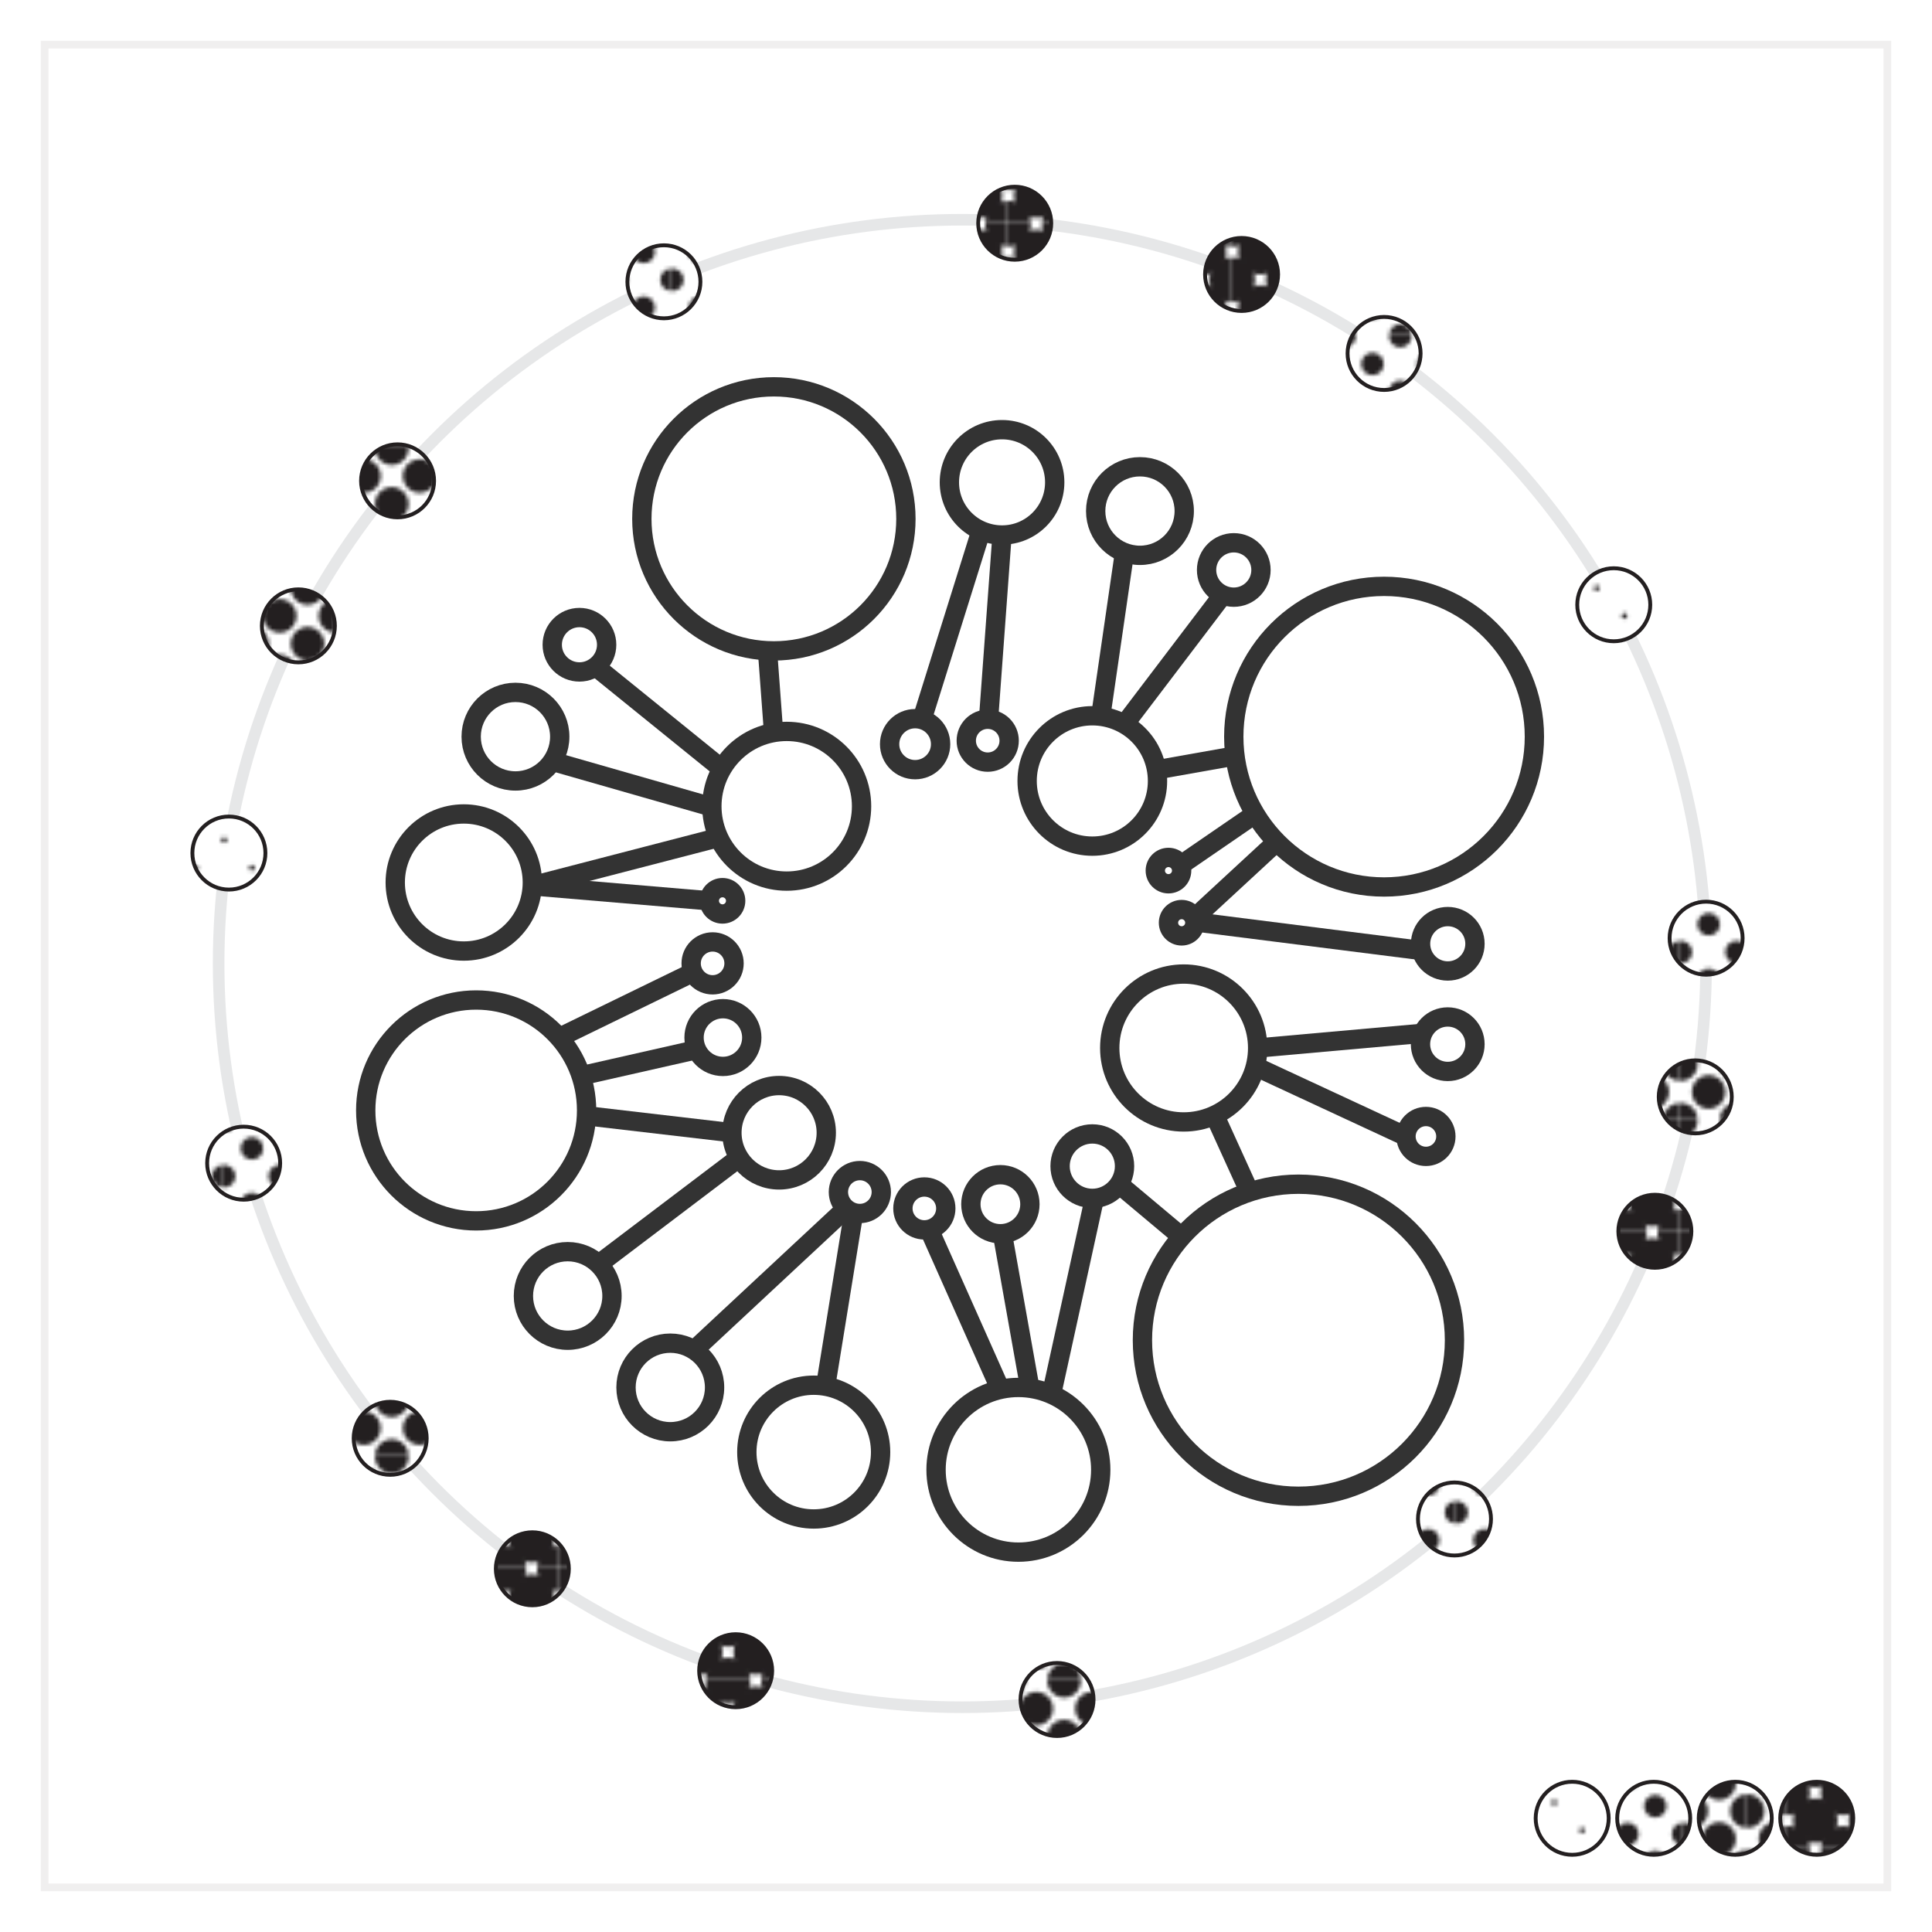 <?xml version="1.0"?>
<svg xmlns="http://www.w3.org/2000/svg" xmlns:xlink="http://www.w3.org/1999/xlink" viewBox="0 0 500 500" width="500" height="500"><defs><style>.cls-1,.cls-10,.cls-9{fill:none;}.cls-2{fill:#231f20;}.cls-3,.cls-4{fill:#fff;}.cls-4{stroke:#f0efef;stroke-width:2px;}.cls-10,.cls-11,.cls-12,.cls-13,.cls-14,.cls-4,.cls-5,.cls-6,.cls-7,.cls-8,.cls-9{stroke-miterlimit:10;}.cls-11,.cls-12,.cls-13,.cls-14,.cls-5,.cls-6,.cls-7,.cls-8{stroke:#231f20;}.cls-5{fill:url(#_10_dpi_10_);}.cls-6{fill:url(#_10_dpi_60_);}.cls-7{fill:url(#_10_dpi_40_);}.cls-8{fill:url(#_10_dpi_80_);}.cls-9{stroke:#333;stroke-width:5px;}.cls-10{stroke:#e6e7e8;stroke-width:3px;}.cls-11{fill:url(#_10_dpi_40_3);}.cls-12{fill:url(#_10_dpi_80_3);}.cls-13{fill:url(#_10_dpi_10_3);}.cls-14{fill:url(#_10_dpi_60_3);}</style><pattern id="_10_dpi_10_" data-name="10 dpi 10%" width="28.8" height="28.8" patternTransform="translate(-1018.77 -751.52)" patternUnits="userSpaceOnUse" viewBox="0 0 28.8 28.8"><rect class="cls-1" width="28.8" height="28.8"></rect><circle class="cls-2" cx="28.8" cy="28.8" r="0.72"></circle><path class="cls-2" d="M14.4,29.52a.72.72,0,1,0-.72-.72A.72.72,0,0,0,14.4,29.52Z"></path><path class="cls-2" d="M28.8,15.12a.72.72,0,1,0-.72-.72A.72.72,0,0,0,28.8,15.12Z"></path><path class="cls-2" d="M14.4,15.12a.72.72,0,1,0-.72-.72A.72.72,0,0,0,14.4,15.12Z"></path><path class="cls-2" d="M7.2,22.32a.72.72,0,1,0-.72-.72A.72.72,0,0,0,7.2,22.32Z"></path><path class="cls-2" d="M21.6,22.32a.72.72,0,1,0-.72-.72A.72.72,0,0,0,21.6,22.32Z"></path><path class="cls-2" d="M7.2,7.92a.72.72,0,1,0-.72-.72A.72.72,0,0,0,7.2,7.92Z"></path><path class="cls-2" d="M21.6,7.92a.72.72,0,1,0-.72-.72A.72.72,0,0,0,21.6,7.92Z"></path><circle class="cls-2" cy="28.8" r="0.72"></circle><path class="cls-2" d="M0,15.12a.72.72,0,0,0,0-1.44.72.72,0,0,0-.72.72A.72.72,0,0,0,0,15.12Z"></path><path class="cls-2" d="M28.8.72A.72.72,0,0,0,29.52,0a.72.72,0,0,0-.72-.72.72.72,0,0,0-.72.72A.72.72,0,0,0,28.8.72Z"></path><path class="cls-2" d="M14.4.72A.72.72,0,0,0,15.12,0a.72.72,0,0,0-.72-.72.72.72,0,0,0-.72.72A.72.72,0,0,0,14.4.72Z"></path><path class="cls-2" d="M0,.72A.72.72,0,0,0,.72,0,.72.72,0,0,0,0-.72.72.72,0,0,0-.72,0,.72.72,0,0,0,0,.72Z"></path></pattern><pattern id="_10_dpi_60_" data-name="10 dpi 60%" width="28.8" height="28.8" patternTransform="translate(-997.7 -763.69)" patternUnits="userSpaceOnUse" viewBox="0 0 28.8 28.8"><rect class="cls-1" width="28.8" height="28.8"></rect><path class="cls-2" d="M28.8,33.12a4.32,4.32,0,1,0-4.32-4.32A4.31,4.31,0,0,0,28.8,33.12Z"></path><path class="cls-2" d="M14.4,33.12a4.32,4.32,0,1,0-4.32-4.32A4.31,4.31,0,0,0,14.4,33.12Z"></path><path class="cls-2" d="M28.8,18.72a4.32,4.32,0,1,0-4.32-4.32A4.31,4.31,0,0,0,28.8,18.72Z"></path><path class="cls-2" d="M14.4,18.72a4.32,4.32,0,1,0-4.32-4.32A4.31,4.31,0,0,0,14.4,18.72Z"></path><path class="cls-2" d="M7.2,25.92A4.32,4.32,0,1,0,2.88,21.6,4.32,4.32,0,0,0,7.2,25.92Z"></path><path class="cls-2" d="M21.6,25.92a4.32,4.32,0,1,0-4.32-4.32A4.32,4.32,0,0,0,21.6,25.92Z"></path><path class="cls-2" d="M7.2,11.52A4.32,4.32,0,1,0,2.88,7.2,4.33,4.33,0,0,0,7.2,11.52Z"></path><path class="cls-2" d="M21.6,11.52A4.32,4.32,0,1,0,17.28,7.2,4.33,4.33,0,0,0,21.6,11.52Z"></path><path class="cls-2" d="M0,33.12A4.32,4.32,0,0,0,4.32,28.8,4.32,4.32,0,0,0,0,24.48,4.31,4.31,0,0,0-4.32,28.8,4.31,4.31,0,0,0,0,33.12Z"></path><path class="cls-2" d="M0,18.72A4.32,4.32,0,0,0,4.32,14.4,4.32,4.32,0,0,0,0,10.08,4.31,4.31,0,0,0-4.32,14.4,4.31,4.31,0,0,0,0,18.72Z"></path><path class="cls-2" d="M28.8,4.32A4.31,4.31,0,0,0,33.12,0,4.31,4.31,0,0,0,28.8-4.32,4.31,4.31,0,0,0,24.48,0,4.31,4.31,0,0,0,28.8,4.32Z"></path><path class="cls-2" d="M14.4,4.32A4.31,4.31,0,0,0,18.72,0,4.31,4.31,0,0,0,14.4-4.32,4.31,4.31,0,0,0,10.08,0,4.31,4.31,0,0,0,14.4,4.32Z"></path><path class="cls-2" d="M0,4.32A4.32,4.32,0,0,0,4.32,0,4.32,4.32,0,0,0,0-4.32,4.31,4.31,0,0,0-4.32,0,4.31,4.31,0,0,0,0,4.32Z"></path></pattern><pattern id="_10_dpi_40_" data-name="10 dpi 40%" width="28.8" height="28.8" patternTransform="translate(-985.22 -757.76)" patternUnits="userSpaceOnUse" viewBox="0 0 28.8 28.8"><rect class="cls-1" width="28.8" height="28.8"></rect><path class="cls-2" d="M28.8,31.68a2.88,2.88,0,1,0-2.88-2.88A2.88,2.88,0,0,0,28.8,31.68Z"></path><path class="cls-2" d="M14.4,31.68a2.88,2.88,0,1,0-2.88-2.88A2.88,2.88,0,0,0,14.4,31.68Z"></path><path class="cls-2" d="M28.8,17.28a2.88,2.88,0,1,0-2.88-2.88A2.88,2.88,0,0,0,28.8,17.28Z"></path><path class="cls-2" d="M14.4,17.28a2.88,2.88,0,1,0-2.88-2.88A2.88,2.88,0,0,0,14.4,17.28Z"></path><path class="cls-2" d="M7.2,24.48A2.88,2.88,0,1,0,4.32,21.6,2.88,2.88,0,0,0,7.2,24.48Z"></path><path class="cls-2" d="M21.6,24.48a2.88,2.88,0,1,0-2.88-2.88A2.88,2.88,0,0,0,21.6,24.48Z"></path><path class="cls-2" d="M7.2,10.08A2.88,2.88,0,1,0,4.32,7.2,2.88,2.88,0,0,0,7.2,10.08Z"></path><path class="cls-2" d="M21.6,10.08A2.88,2.88,0,1,0,18.72,7.2,2.88,2.88,0,0,0,21.6,10.08Z"></path><path class="cls-2" d="M0,31.68A2.88,2.88,0,0,0,2.88,28.8,2.88,2.88,0,0,0,0,25.92a2.88,2.88,0,0,0,0,5.76Z"></path><path class="cls-2" d="M0,17.28A2.88,2.88,0,0,0,2.88,14.4,2.88,2.88,0,0,0,0,11.52a2.88,2.88,0,0,0,0,5.76Z"></path><path class="cls-2" d="M28.8,2.88A2.88,2.88,0,0,0,31.68,0a2.88,2.88,0,0,0-5.76,0A2.88,2.88,0,0,0,28.8,2.88Z"></path><path class="cls-2" d="M14.4,2.88A2.88,2.88,0,0,0,17.28,0a2.88,2.88,0,0,0-5.76,0A2.88,2.88,0,0,0,14.4,2.88Z"></path><path class="cls-2" d="M0,2.88A2.88,2.88,0,0,0,2.88,0,2.88,2.88,0,0,0,0-2.88,2.88,2.88,0,0,0-2.88,0,2.88,2.88,0,0,0,0,2.88Z"></path></pattern><pattern id="_10_dpi_80_" data-name="10 dpi 80%" width="28.8" height="28.8" patternTransform="translate(-987.41 -739.43)" patternUnits="userSpaceOnUse" viewBox="0 0 28.8 28.8"><rect class="cls-1" width="28.8" height="28.8"></rect><path class="cls-2" d="M7.2,27.36A5.76,5.76,0,1,0,1.44,21.6,5.76,5.76,0,0,0,7.2,27.36Z"></path><path class="cls-2" d="M21.6,27.36a5.76,5.76,0,1,0-5.76-5.76A5.76,5.76,0,0,0,21.6,27.36Z"></path><path class="cls-2" d="M7.2,13A5.76,5.76,0,1,0,1.44,7.2,5.76,5.76,0,0,0,7.2,13Z"></path><path class="cls-2" d="M21.6,13A5.76,5.76,0,1,0,15.84,7.2,5.76,5.76,0,0,0,21.6,13Z"></path><path class="cls-2" d="M28.8,34.56A5.76,5.76,0,1,0,23,28.8,5.76,5.76,0,0,0,28.8,34.56Z"></path><path class="cls-2" d="M14.4,34.56A5.76,5.76,0,1,0,8.64,28.8,5.76,5.76,0,0,0,14.4,34.56Z"></path><path class="cls-2" d="M28.8,20.16A5.76,5.76,0,1,0,23,14.4,5.76,5.76,0,0,0,28.8,20.16Z"></path><path class="cls-2" d="M14.4,20.16A5.76,5.76,0,1,0,8.64,14.4,5.76,5.76,0,0,0,14.4,20.16Z"></path><path class="cls-2" d="M0,34.56A5.76,5.76,0,0,0,5.76,28.8,5.76,5.76,0,0,0,0,23,5.76,5.76,0,0,0,0,34.56Z"></path><path class="cls-2" d="M0,20.16A5.76,5.76,0,0,0,5.76,14.4,5.76,5.76,0,0,0,0,8.64,5.76,5.76,0,0,0,0,20.16Z"></path><path class="cls-2" d="M28.8,5.76A5.76,5.76,0,0,0,34.56,0,5.76,5.76,0,0,0,23,0,5.76,5.76,0,0,0,28.8,5.76Z"></path><path class="cls-2" d="M14.4,5.76A5.76,5.76,0,0,0,20.16,0,5.76,5.76,0,0,0,8.64,0,5.76,5.76,0,0,0,14.4,5.76Z"></path><path class="cls-2" d="M0,5.76A5.76,5.76,0,0,0,5.76,0,5.76,5.76,0,0,0,0-5.76,5.76,5.76,0,0,0-5.76,0,5.76,5.76,0,0,0,0,5.76Z"></path></pattern><pattern id="_10_dpi_40_3" data-name="10 dpi 40%" width="28.8" height="28.8" patternUnits="userSpaceOnUse" viewBox="0 0 28.8 28.8"><rect class="cls-1" width="28.8" height="28.8"></rect><path class="cls-2" d="M28.8,31.68a2.88,2.88,0,1,0-2.88-2.88A2.88,2.88,0,0,0,28.8,31.68Z"></path><path class="cls-2" d="M14.4,31.68a2.88,2.88,0,1,0-2.88-2.88A2.88,2.88,0,0,0,14.4,31.68Z"></path><path class="cls-2" d="M28.8,17.28a2.88,2.88,0,1,0-2.88-2.88A2.88,2.88,0,0,0,28.8,17.28Z"></path><path class="cls-2" d="M14.4,17.28a2.88,2.88,0,1,0-2.88-2.88A2.88,2.88,0,0,0,14.4,17.28Z"></path><path class="cls-2" d="M7.2,24.48A2.88,2.88,0,1,0,4.32,21.6,2.88,2.88,0,0,0,7.2,24.48Z"></path><path class="cls-2" d="M21.6,24.48a2.88,2.88,0,1,0-2.88-2.88A2.88,2.88,0,0,0,21.6,24.48Z"></path><path class="cls-2" d="M7.2,10.08A2.88,2.88,0,1,0,4.32,7.2,2.88,2.88,0,0,0,7.2,10.08Z"></path><path class="cls-2" d="M21.6,10.08A2.88,2.88,0,1,0,18.72,7.2,2.88,2.88,0,0,0,21.6,10.08Z"></path><path class="cls-2" d="M0,31.68A2.88,2.88,0,0,0,2.88,28.8,2.88,2.88,0,0,0,0,25.92a2.88,2.88,0,0,0,0,5.76Z"></path><path class="cls-2" d="M0,17.28A2.88,2.88,0,0,0,2.88,14.4,2.88,2.88,0,0,0,0,11.52a2.88,2.88,0,0,0,0,5.76Z"></path><path class="cls-2" d="M28.8,2.88A2.88,2.88,0,0,0,31.68,0a2.88,2.88,0,0,0-5.76,0A2.88,2.88,0,0,0,28.8,2.88Z"></path><path class="cls-2" d="M14.4,2.88A2.88,2.88,0,0,0,17.28,0a2.88,2.88,0,0,0-5.76,0A2.88,2.88,0,0,0,14.4,2.88Z"></path><path class="cls-2" d="M0,2.88A2.88,2.88,0,0,0,2.88,0,2.88,2.88,0,0,0,0-2.88,2.88,2.88,0,0,0-2.88,0,2.88,2.88,0,0,0,0,2.88Z"></path></pattern><pattern id="_10_dpi_80_3" data-name="10 dpi 80%" width="28.8" height="28.8" patternUnits="userSpaceOnUse" viewBox="0 0 28.8 28.8"><rect class="cls-1" width="28.8" height="28.8"></rect><path class="cls-2" d="M7.2,27.36A5.76,5.76,0,1,0,1.44,21.6,5.76,5.76,0,0,0,7.2,27.36Z"></path><path class="cls-2" d="M21.6,27.36a5.76,5.76,0,1,0-5.76-5.76A5.76,5.76,0,0,0,21.6,27.36Z"></path><path class="cls-2" d="M7.2,13A5.76,5.76,0,1,0,1.44,7.2,5.76,5.76,0,0,0,7.2,13Z"></path><path class="cls-2" d="M21.6,13A5.76,5.76,0,1,0,15.84,7.2,5.76,5.76,0,0,0,21.6,13Z"></path><path class="cls-2" d="M28.8,34.56A5.76,5.76,0,1,0,23,28.8,5.76,5.76,0,0,0,28.8,34.56Z"></path><path class="cls-2" d="M14.4,34.56A5.76,5.76,0,1,0,8.64,28.8,5.76,5.76,0,0,0,14.4,34.56Z"></path><path class="cls-2" d="M28.8,20.16A5.76,5.76,0,1,0,23,14.4,5.76,5.76,0,0,0,28.8,20.16Z"></path><path class="cls-2" d="M14.4,20.16A5.76,5.76,0,1,0,8.64,14.4,5.76,5.76,0,0,0,14.4,20.16Z"></path><path class="cls-2" d="M0,34.56A5.76,5.76,0,0,0,5.76,28.8,5.76,5.76,0,0,0,0,23,5.76,5.76,0,0,0,0,34.56Z"></path><path class="cls-2" d="M0,20.16A5.76,5.76,0,0,0,5.76,14.4,5.76,5.76,0,0,0,0,8.64,5.76,5.76,0,0,0,0,20.16Z"></path><path class="cls-2" d="M28.8,5.76A5.76,5.76,0,0,0,34.56,0,5.76,5.76,0,0,0,23,0,5.76,5.76,0,0,0,28.8,5.76Z"></path><path class="cls-2" d="M14.4,5.76A5.76,5.76,0,0,0,20.16,0,5.76,5.76,0,0,0,8.64,0,5.76,5.76,0,0,0,14.4,5.76Z"></path><path class="cls-2" d="M0,5.76A5.76,5.76,0,0,0,5.76,0,5.76,5.76,0,0,0,0-5.76,5.76,5.76,0,0,0-5.76,0,5.76,5.76,0,0,0,0,5.76Z"></path></pattern><pattern id="_10_dpi_10_3" data-name="10 dpi 10%" width="28.8" height="28.8" patternUnits="userSpaceOnUse" viewBox="0 0 28.8 28.8"><rect class="cls-1" width="28.8" height="28.8"></rect><circle class="cls-2" cx="28.8" cy="28.8" r="0.72"></circle><path class="cls-2" d="M14.4,29.52a.72.72,0,1,0-.72-.72A.72.72,0,0,0,14.4,29.52Z"></path><path class="cls-2" d="M28.8,15.12a.72.72,0,1,0-.72-.72A.72.72,0,0,0,28.8,15.12Z"></path><path class="cls-2" d="M14.4,15.12a.72.72,0,1,0-.72-.72A.72.72,0,0,0,14.4,15.12Z"></path><path class="cls-2" d="M7.2,22.32a.72.72,0,1,0-.72-.72A.72.72,0,0,0,7.2,22.32Z"></path><path class="cls-2" d="M21.6,22.32a.72.72,0,1,0-.72-.72A.72.72,0,0,0,21.6,22.32Z"></path><path class="cls-2" d="M7.2,7.92a.72.72,0,1,0-.72-.72A.72.72,0,0,0,7.2,7.92Z"></path><path class="cls-2" d="M21.6,7.92a.72.72,0,1,0-.72-.72A.72.72,0,0,0,21.6,7.92Z"></path><circle class="cls-2" cy="28.8" r="0.72"></circle><path class="cls-2" d="M0,15.12a.72.72,0,0,0,0-1.44.72.72,0,0,0-.72.72A.72.72,0,0,0,0,15.12Z"></path><path class="cls-2" d="M28.8.72A.72.72,0,0,0,29.52,0a.72.72,0,0,0-.72-.72.72.72,0,0,0-.72.72A.72.72,0,0,0,28.8.72Z"></path><path class="cls-2" d="M14.4.72A.72.72,0,0,0,15.12,0a.72.72,0,0,0-.72-.72.72.72,0,0,0-.72.72A.72.72,0,0,0,14.4.72Z"></path><path class="cls-2" d="M0,.72A.72.72,0,0,0,.72,0,.72.72,0,0,0,0-.72.72.72,0,0,0-.72,0,.72.72,0,0,0,0,.72Z"></path></pattern><pattern id="_10_dpi_60_3" data-name="10 dpi 60%" width="28.8" height="28.8" patternUnits="userSpaceOnUse" viewBox="0 0 28.8 28.8"><rect class="cls-1" width="28.8" height="28.8"></rect><path class="cls-2" d="M28.8,33.12a4.32,4.32,0,1,0-4.32-4.32A4.31,4.31,0,0,0,28.8,33.12Z"></path><path class="cls-2" d="M14.4,33.12a4.32,4.32,0,1,0-4.32-4.32A4.31,4.31,0,0,0,14.4,33.12Z"></path><path class="cls-2" d="M28.8,18.72a4.32,4.32,0,1,0-4.32-4.32A4.31,4.31,0,0,0,28.8,18.72Z"></path><path class="cls-2" d="M14.4,18.72a4.32,4.32,0,1,0-4.32-4.32A4.31,4.31,0,0,0,14.4,18.72Z"></path><path class="cls-2" d="M7.2,25.92A4.32,4.32,0,1,0,2.88,21.6,4.32,4.32,0,0,0,7.2,25.92Z"></path><path class="cls-2" d="M21.6,25.92a4.32,4.32,0,1,0-4.32-4.32A4.32,4.32,0,0,0,21.6,25.92Z"></path><path class="cls-2" d="M7.2,11.52A4.32,4.32,0,1,0,2.88,7.2,4.33,4.33,0,0,0,7.2,11.52Z"></path><path class="cls-2" d="M21.6,11.52A4.32,4.32,0,1,0,17.28,7.2,4.33,4.33,0,0,0,21.6,11.52Z"></path><path class="cls-2" d="M0,33.12A4.32,4.32,0,0,0,4.32,28.8,4.32,4.32,0,0,0,0,24.48,4.31,4.31,0,0,0-4.32,28.8,4.31,4.31,0,0,0,0,33.12Z"></path><path class="cls-2" d="M0,18.72A4.32,4.32,0,0,0,4.32,14.4,4.32,4.32,0,0,0,0,10.08,4.31,4.31,0,0,0-4.32,14.4,4.31,4.31,0,0,0,0,18.72Z"></path><path class="cls-2" d="M28.8,4.32A4.31,4.31,0,0,0,33.12,0,4.31,4.31,0,0,0,28.8-4.32,4.31,4.31,0,0,0,24.48,0,4.31,4.31,0,0,0,28.8,4.32Z"></path><path class="cls-2" d="M14.4,4.32A4.31,4.31,0,0,0,18.72,0,4.31,4.31,0,0,0,14.4-4.32,4.31,4.31,0,0,0,10.08,0,4.31,4.31,0,0,0,14.4,4.32Z"></path><path class="cls-2" d="M0,4.32A4.32,4.32,0,0,0,4.32,0,4.32,4.32,0,0,0,0-4.32,4.31,4.31,0,0,0-4.32,0,4.31,4.31,0,0,0,0,4.32Z"></path></pattern><symbol id="rectangle" data-name="rectangle" viewBox="0 0 500 500"><rect class="cls-3" width="500" height="500"></rect><rect class="cls-4" x="11.55" y="11.55" width="476.9" height="476.9"></rect></symbol></defs><title>1.1.2_outer_colors</title><g id="Layer_22" data-name="Layer 22"><use width="500" height="500" xlink:href="#rectangle"></use><circle class="cls-5" cx="406.88" cy="470.57" r="9.45"></circle><circle class="cls-6" cx="449.08" cy="470.57" r="9.45"></circle><circle class="cls-7" cx="427.98" cy="470.57" r="9.45"></circle><circle class="cls-8" cx="470.17" cy="470.57" r="9.45"></circle><circle class="cls-9" cx="282.69" cy="202.11" r="16.87"></circle><circle class="cls-9" cx="186.98" cy="233.13" r="3.41"></circle><circle class="cls-9" cx="184.42" cy="249.32" r="5.55"></circle><circle class="cls-9" cx="187.09" cy="268.52" r="7.47"></circle><circle class="cls-9" cx="201.63" cy="293.15" r="12.21"></circle><circle class="cls-9" cx="236.83" cy="192.59" r="6.6"></circle><circle class="cls-9" cx="203.6" cy="208.66" r="19.37"></circle><circle class="cls-9" cx="255.62" cy="191.69" r="5.55"></circle><circle class="cls-9" cx="258.9" cy="311.65" r="7.64"></circle><circle class="cls-9" cx="282.69" cy="301.8" r="8.34"></circle><circle class="cls-9" cx="305.81" cy="238.8" r="3.41"></circle><circle class="cls-9" cx="302.4" cy="225.31" r="3.41"></circle><circle class="cls-9" cx="222.53" cy="308.5" r="5.55"></circle><circle class="cls-9" cx="306.34" cy="271.22" r="19.14"></circle><circle class="cls-9" cx="239.22" cy="312.74" r="5.55"></circle><circle class="cls-9" cx="358.2" cy="190.65" r="38.9"></circle><circle class="cls-9" cx="369.03" cy="294.11" r="5.16"></circle><circle class="cls-9" cx="149.96" cy="166.86" r="7.04"></circle><circle class="cls-9" cx="133.4" cy="190.65" r="11.46"></circle><circle class="cls-9" cx="120.03" cy="228.39" r="17.74"></circle><circle class="cls-9" cx="123.23" cy="287.38" r="28.58"></circle><circle class="cls-9" cx="259.33" cy="124.83" r="13.63"></circle><circle class="cls-9" cx="200.28" cy="134.28" r="34.17"></circle><circle class="cls-9" cx="295.02" cy="132.26" r="11.46"></circle><circle class="cls-9" cx="210.59" cy="375.8" r="17.31"></circle><circle class="cls-9" cx="263.56" cy="380.38" r="21.31"></circle><circle class="cls-9" cx="374.67" cy="270.24" r="7.05"></circle><circle class="cls-9" cx="374.68" cy="244.25" r="7.04"></circle><circle class="cls-9" cx="319.3" cy="147.51" r="7.04"></circle><circle class="cls-9" cx="146.92" cy="335.39" r="11.46"></circle><circle class="cls-9" cx="336.04" cy="346.85" r="40.38"></circle><circle class="cls-9" cx="173.47" cy="359.07" r="11.46"></circle><line class="cls-9" x1="200.28" y1="190.65" x2="198.63" y2="168.41"></line><line class="cls-9" x1="187.09" y1="199.19" x2="154.14" y2="172.52"></line><line class="cls-9" x1="183.57" y1="208.66" x2="142.93" y2="197.02"></line><line class="cls-9" x1="186" y1="216.74" x2="137.75" y2="229.25"></line><line class="cls-9" x1="238.91" y1="185.24" x2="253.55" y2="138.46"></line><line class="cls-9" x1="255.8" y1="186.59" x2="259.33" y2="138.46"></line><line class="cls-9" x1="291.02" y1="187.45" x2="316.47" y2="153.95"></line><line class="cls-9" x1="291.02" y1="142.99" x2="284.88" y2="185.24"></line><line class="cls-9" x1="299.56" y1="199.19" x2="319.3" y2="195.69"></line><line class="cls-9" x1="305.51" y1="223.91" x2="324.83" y2="210.65"></line><line class="cls-9" x1="309.22" y1="237.45" x2="330.41" y2="217.87"></line><line class="cls-9" x1="369.03" y1="246.14" x2="309.21" y2="238.57"></line><line class="cls-9" x1="368.22" y1="267.41" x2="325.49" y2="271.22"></line><line class="cls-9" x1="363.87" y1="294.11" x2="324.88" y2="276"></line><line class="cls-9" x1="289.58" y1="306.47" x2="305.81" y2="320.08"></line><line class="cls-9" x1="259.41" y1="319.27" x2="266.54" y2="359.28"></line><line class="cls-9" x1="240.95" y1="319.29" x2="258.9" y2="359.59"></line><line class="cls-9" x1="283.24" y1="310.12" x2="272.12" y2="360.86"></line><line class="cls-9" x1="314.33" y1="288.61" x2="323.37" y2="308.5"></line><line class="cls-9" x1="220.75" y1="315.03" x2="213.61" y2="359.07"></line><line class="cls-9" x1="179.62" y1="349.4" x2="218.96" y2="312.74"></line><line class="cls-9" x1="183.58" y1="233.13" x2="137.75" y2="229.25"></line><line class="cls-9" x1="179.37" y1="251.64" x2="144.7" y2="268.52"></line><line class="cls-9" x1="180.3" y1="271.64" x2="151.81" y2="278.09"></line><line class="cls-9" x1="154.9" y1="327.18" x2="190.39" y2="300.3"></line><line class="cls-9" x1="151.78" y1="288.76" x2="189.42" y2="293.15"></line><circle class="cls-10" cx="249.06" cy="249.35" r="192.48"></circle><circle class="cls-3" cx="171.82" cy="72.93" r="9.45"></circle><circle class="cls-3" cx="262.61" cy="57.77" r="9.45"></circle><circle class="cls-3" cx="321.32" cy="71.03" r="9.45"></circle><circle class="cls-3" cx="358.2" cy="91.47" r="9.45"></circle><circle class="cls-3" cx="417.64" cy="156.51" r="9.45"></circle><circle class="cls-3" cx="441.54" cy="242.8" r="9.45"></circle><circle class="cls-3" cx="438.73" cy="283.87" r="9.45"></circle><circle class="cls-3" cx="428.28" cy="318.65" r="9.45"></circle><circle class="cls-3" cx="376.42" cy="393.11" r="9.45"></circle><circle class="cls-3" cx="273.56" cy="439.83" r="9.45"></circle><circle class="cls-3" cx="190.39" cy="432.38" r="9.45"></circle><circle class="cls-3" cx="137.77" cy="406" r="9.45"></circle><circle class="cls-3" cx="100.98" cy="372.23" r="9.45"></circle><circle class="cls-3" cx="63.06" cy="301.03" r="9.45"></circle><circle class="cls-3" cx="59.24" cy="220.77" r="9.45"></circle><circle class="cls-3" cx="77.22" cy="161.97" r="9.45"></circle><circle class="cls-3" cx="102.89" cy="124.44" r="9.45"></circle><circle class="cls-11" cx="171.82" cy="72.93" r="9.45"></circle><circle class="cls-12" cx="262.61" cy="57.77" r="9.45"></circle><circle class="cls-12" cx="321.32" cy="71.03" r="9.45"></circle><circle class="cls-11" cx="358.2" cy="91.47" r="9.45"></circle><circle class="cls-13" cx="417.64" cy="156.51" r="9.45"></circle><circle class="cls-11" cx="441.54" cy="242.8" r="9.45"></circle><circle class="cls-14" cx="438.73" cy="283.87" r="9.45"></circle><circle class="cls-12" cx="428.28" cy="318.65" r="9.45"></circle><circle class="cls-11" cx="376.42" cy="393.11" r="9.45"></circle><circle class="cls-14" cx="273.56" cy="439.83" r="9.45"></circle><circle class="cls-12" cx="190.39" cy="432.38" r="9.45"></circle><circle class="cls-12" cx="137.77" cy="406" r="9.45"></circle><circle class="cls-14" cx="100.98" cy="372.23" r="9.45"></circle><circle class="cls-11" cx="63.06" cy="301.03" r="9.45"></circle><circle class="cls-13" cx="59.24" cy="220.77" r="9.45"></circle><circle class="cls-14" cx="77.22" cy="161.97" r="9.45"></circle><circle class="cls-14" cx="102.89" cy="124.44" r="9.45"></circle></g></svg>